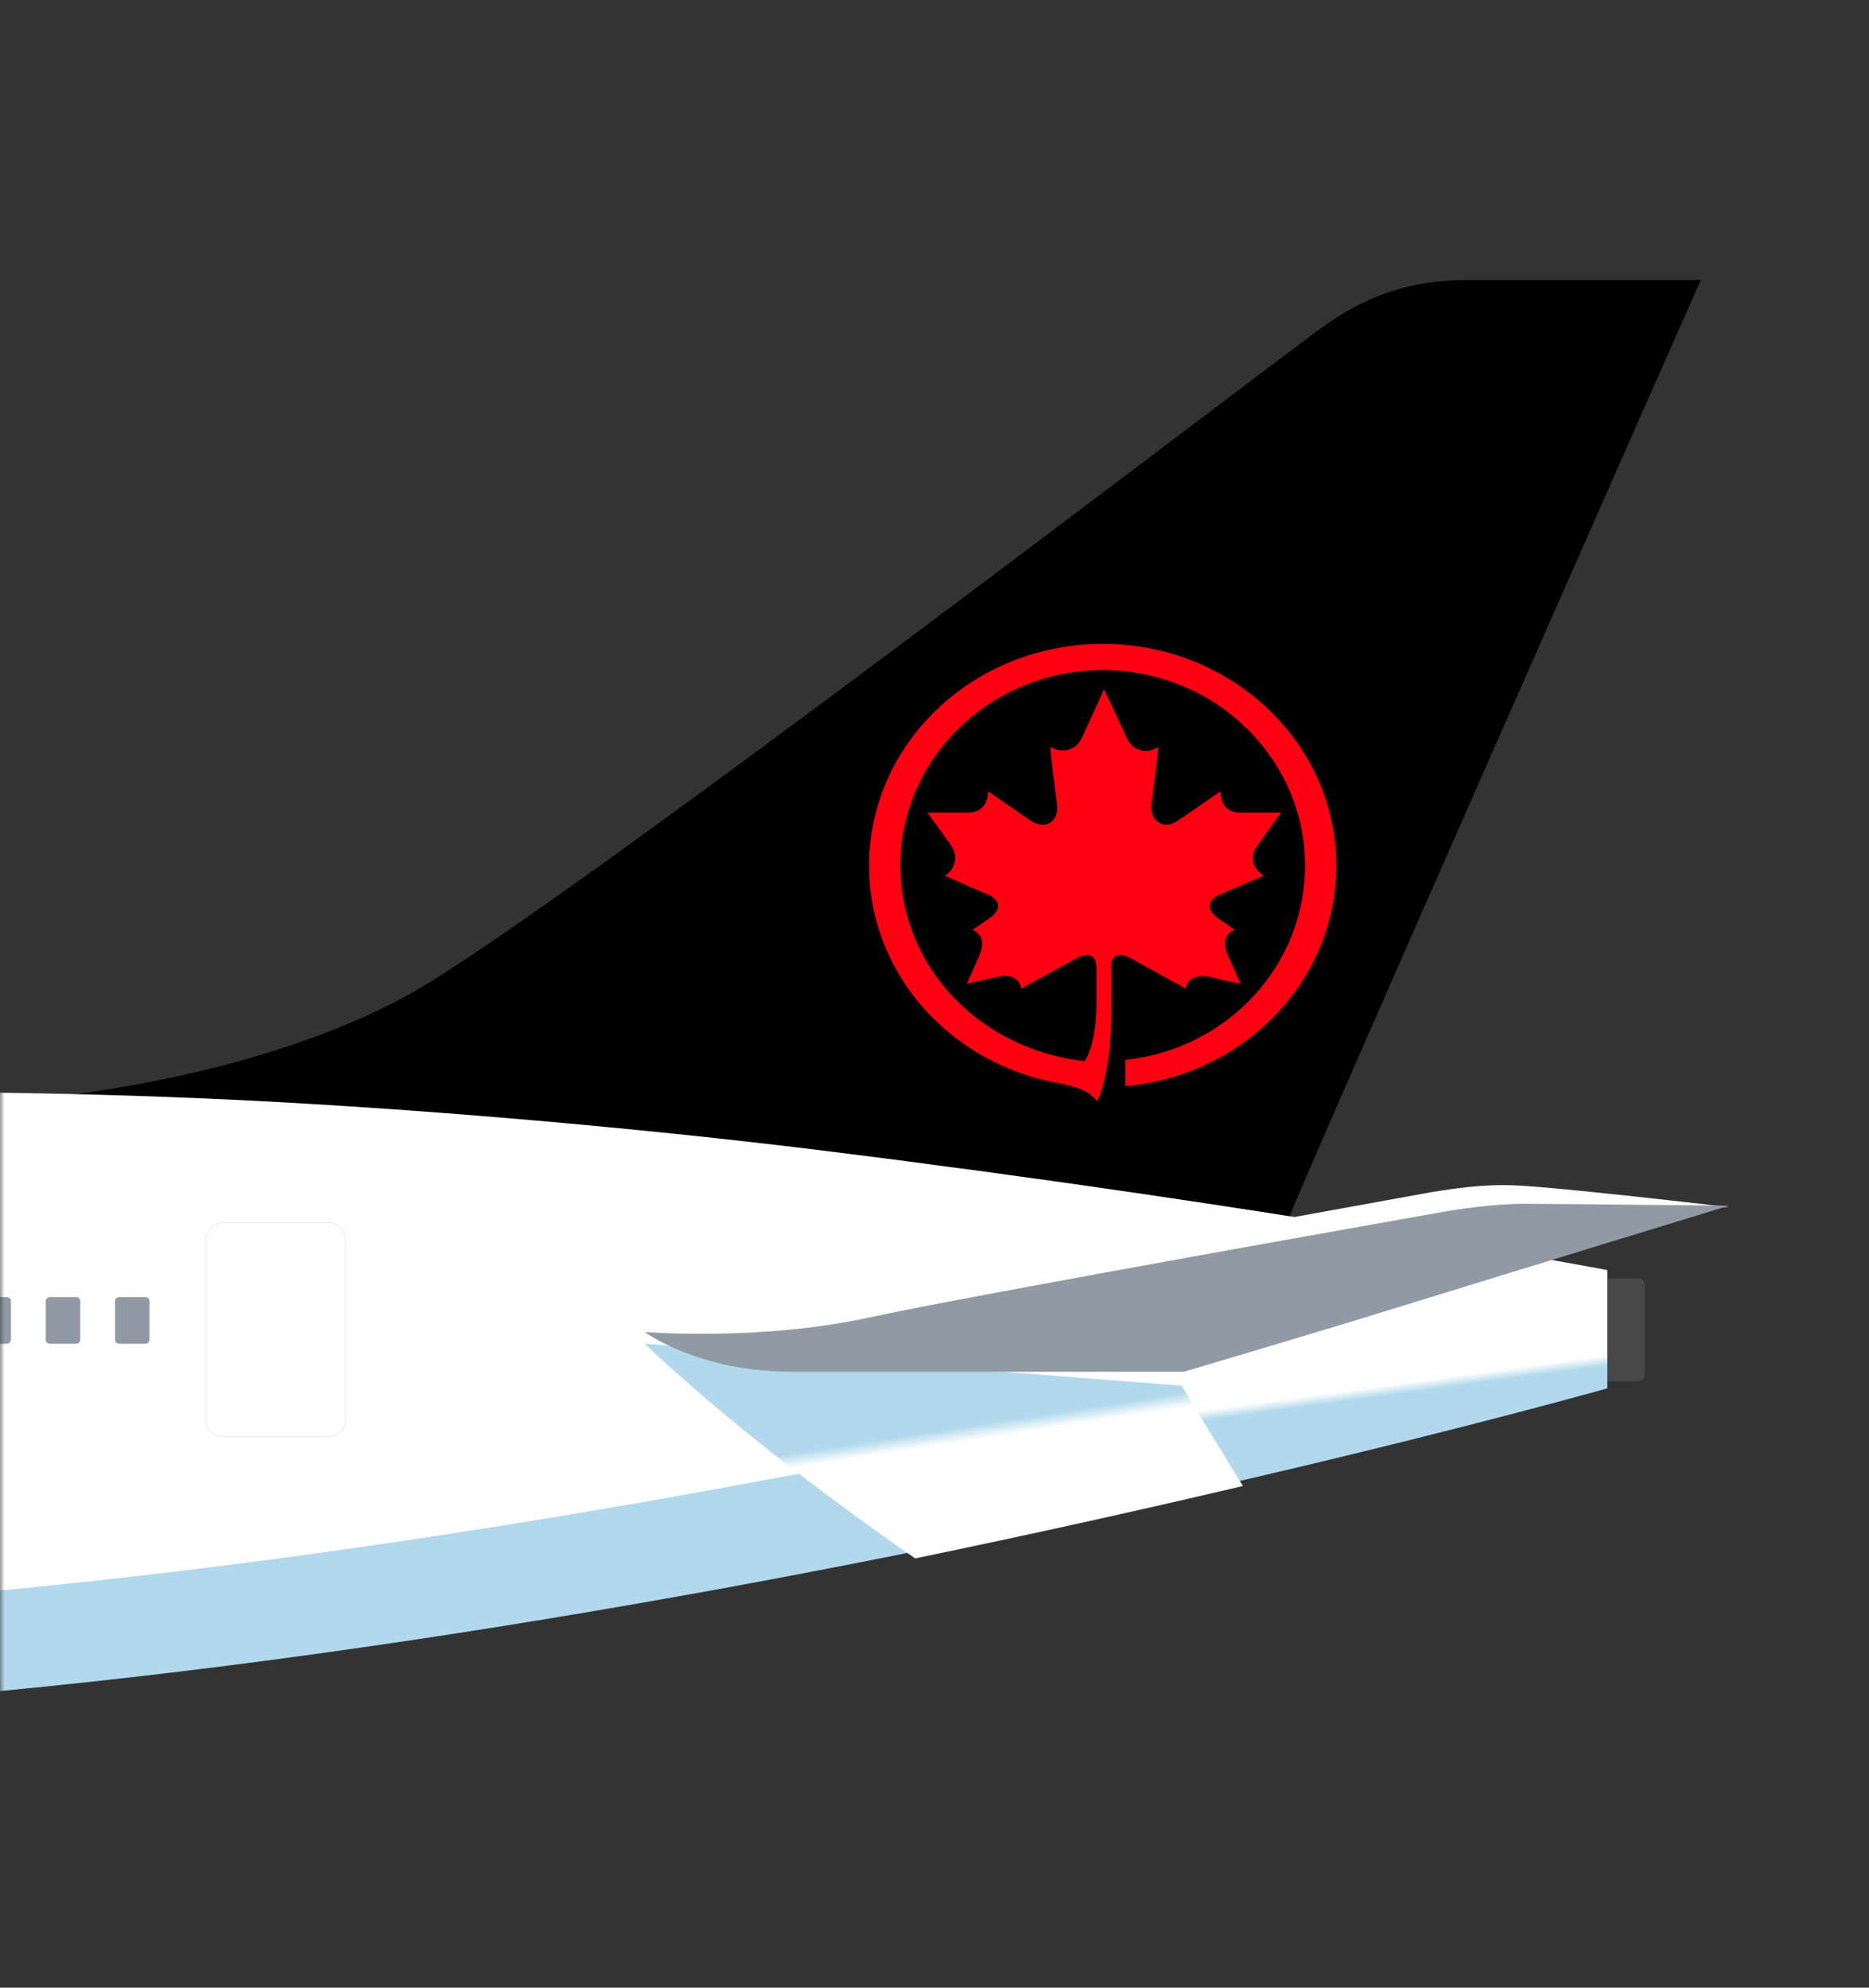 <svg xmlns="http://www.w3.org/2000/svg" xmlns:xlink="http://www.w3.org/1999/xlink" width="205" height="218" viewBox="0 0 205 218">
    <rect x="0" y="0" width="205" height="218" fill="#333333" stroke="none"/>
    <defs>
        <linearGradient id="prefix__c" x1="44.709%" x2="51.42%" y1="42.176%" y2="52.1%">
            <stop offset="0%" stop-color="#FFF"/>
            <stop offset="74.2%" stop-color="#FFF"/>
            <stop offset="91.1%" stop-color="#B1D8EC"/>
            <stop offset="100%" stop-color="#B1D8EC"/>
        </linearGradient>
        <linearGradient id="prefix__d" x1="54.661%" x2="47.171%" y1="58.632%" y2="41.273%">
            <stop offset="0%" stop-color="#FFF"/>
            <stop offset="17.7%" stop-color="#FFF"/>
            <stop offset="66.6%" stop-color="#FFF"/>
            <stop offset="100%" stop-color="#B1D8EC"/>
        </linearGradient>
        <path id="prefix__a" d="M0 0L205 0 205 218 0 218z"/>
    </defs>
    <g fill="none" fill-rule="evenodd">
        <mask id="prefix__b" fill="#fff">
            <use xlink:href="#prefix__a"/>
        </mask>
        <g mask="url(#prefix__b)">
            <g>
                <path fill="#000" fill-rule="nonzero" d="M196.516 103.37c-14-2.189-31.344-4.714-50.546-7.097-41.45-5.144-78.348-6.09-88.57-6.258v-.036s24.772-1.631 42.883-11.655c15.919-8.81 95.503-69.94 100.604-73.487C206.671.816 211.697 0 216.605 0H241.9s-43.802 99.042-45.384 103.37z" transform="translate(-55.35 30.704)"/>
                <path fill="#F01" fill-rule="nonzero" d="M177.193 75.541c0-1.576.825-1.918 2.404-1.027 2.817 1.575 5.84 3.22 5.84 3.22.069-.891.894-1.645 2.611-1.302 1.58.411 3.366.754 3.366.754s-.962-2.124-1.374-3.083c-.755-1.713-.068-2.604.756-2.81 0 0-1.1-.753-1.786-1.233-1.511-1.095-1.168-2.123.343-2.74 2.061-.891 4.603-1.987 4.603-1.987-.824-.48-1.786-1.782-.687-3.289 1.03-1.507 2.61-3.63 2.61-3.63h-4.602c-1.65 0-2.062-1.37-2.062-2.33 0 0-2.747 1.918-4.67 3.22-1.65 1.097-3.093 0-2.886-1.85.412-2.945.755-6.234.755-6.234-1.03.685-2.747.685-3.504-1.028-1.098-2.466-2.473-5.275-2.473-5.275s-1.305 2.878-2.404 5.275c-.756 1.645-2.473 1.645-3.504 1.028 0 0 .344 3.289.756 6.234.275 1.919-1.237 2.947-2.886 1.85-1.923-1.302-4.671-3.22-4.671-3.22 0 .96-.412 2.261-2.061 2.33h-4.603s1.58 2.123 2.61 3.63c1.03 1.507.07 2.878-.687 3.29 0 0 2.543 1.164 4.535 1.986 1.51.617 1.855 1.645.274 2.74-.687.48-1.786 1.234-1.786 1.234.756.273 1.512 1.096.756 2.809-.412.959-1.374 3.083-1.374 3.083s1.786-.412 3.366-.754c1.718-.411 2.474.411 2.61 1.302 0 0 2.955-1.645 5.84-3.22 1.512-.891 2.405-.549 2.405 1.027v3.974c0 2.33-.412 4.796-1.305 6.166-11.13-1.233-20.13-9.934-20.198-21.444 0-11.852 9.961-21.444 22.19-21.444 12.229 0 22.19 9.592 22.19 21.444 0 11.099-8.656 20.142-19.717 21.307v2.877c12.985-1.164 23.152-11.51 23.152-24.184 0-13.428-11.473-24.322-25.625-24.322s-25.625 10.894-25.625 24.322c0 11.852 8.862 21.65 20.679 23.842 1.992.41 3.228.685 4.328 1.987 1.236-2.33 1.58-7.194 1.58-9.935v-4.59h-.069z" transform="translate(-55.35 30.704)"/>
                <path fill="#474747" fill-rule="nonzero" d="M235.13 120.77h-3.48v-11.258h3.48c.343 0 .62.327.62.73v9.798c0 .403-.277.73-.62.73z" transform="translate(-55.35 30.704)"/>
                <path fill="#FFF" fill-rule="nonzero" d="M0 157.615c104.52 0 231.65-36.572 231.65-36.572v-12.447s-36.943-7.006-85.812-13.078c-16.425-2.041-38.285-4.155-60.07-5.356C42.737 87.791 0 89.922 0 89.922v67.693z" transform="translate(-55.35 30.704)"/>
                <path fill="#000" fill-rule="nonzero" d="M111.725 146.357C76.024 152.713 36.619 157.615 0 157.615v-11.258h111.725z" transform="translate(-55.35 30.704)"/>
                <path fill="url(#prefix__c)" fill-rule="nonzero" d="M231.65 121.563S104.52 157.615 0 157.615v-11.028c104.52 0 231.65-36.052 231.65-36.052v11.028z" style="mix-blend-mode:multiply" transform="translate(-55.35 30.704)"/>
                <path fill="url(#prefix__d)" fill-rule="nonzero" d="M191.675 132.277c-10.41 2.449-22.365 5.128-35.95 7.939-19.394-13.418-29.65-23.54-29.65-23.54l58.867 4.601 6.733 11z" style="mix-blend-mode:multiply" transform="translate(-55.35 30.704)"/>
                <path fill="#E1E1E1" d="M93.275 105.256v19.77c0 1.041-.859 1.885-1.919 1.885H79.82c-1.06 0-1.919-.844-1.919-1.886v-19.769c0-1.04.859-1.885 1.919-1.885h11.537c1.06 0 1.919.844 1.919 1.885zm-13.456-1.825c-1.025 0-1.858.819-1.858 1.825v19.77c0 1.007.833 1.826 1.858 1.826h11.537c1.025 0 1.858-.82 1.858-1.827v-19.769c0-1.006-.833-1.825-1.858-1.825H79.82z" transform="translate(-55.35 30.704)"/>
                <path fill="#8F9AA5" fill-rule="nonzero" d="M68.438 116.676h2.843c.26 0 .469-.192.469-.43v-4.258c0-.237-.21-.43-.469-.43h-2.843c-.26 0-.47.193-.47.43v4.259c0 .237.21.43.47.43zm-7.6 0h2.844c.26 0 .47-.192.47-.43v-4.258c0-.237-.21-.43-.47-.43h-2.844c-.259 0-.468.193-.468.43v4.259c0 .237.21.43.468.43zm-7.6 0h2.845c.26 0 .47-.192.47-.43v-4.258c0-.237-.21-.43-.47-.43H53.24c-.259 0-.469.193-.469.43v4.259c0 .237.21.43.469.43zm-7.598 0h2.844c.259 0 .469-.192.469-.43v-4.258c0-.237-.21-.43-.469-.43H45.64c-.26 0-.47.193-.47.43v4.259c0 .237.21.43.47.43zm-7.6 0h2.845c.258 0 .468-.192.468-.43v-4.258c0-.237-.21-.43-.468-.43H38.04c-.258 0-.468.193-.468.43v4.259c0 .237.21.43.468.43zm-7.598 0h2.843c.26 0 .47-.192.47-.43v-4.258c0-.237-.21-.43-.47-.43h-2.843c-.26 0-.47.193-.47.43v4.259c0 .237.21.43.47.43zm-7.6 0h2.844c.259 0 .469-.192.469-.43v-4.258c0-.237-.21-.43-.469-.43h-2.844c-.26 0-.468.193-.468.43v4.259c0 .237.209.43.468.43zm-7.599 0h2.844c.259 0 .468-.192.468-.43v-4.258c0-.237-.21-.43-.468-.43h-2.844c-.259 0-.469.193-.469.43v4.259c0 .237.21.43.469.43zm-7.6 0h2.844c.26 0 .47-.192.47-.43v-4.258c0-.237-.21-.43-.47-.43H7.644c-.26 0-.469.193-.469.43v4.259c0 .237.21.43.469.43z" transform="translate(-55.35 30.704)"/>
                <path fill="#FFF" fill-rule="nonzero" d="M213.433 102.444c-1.904.375-51.093 9.618-62.908 12.358-11.816 2.74-24.45 1.668-24.45 1.668s9.826-2.895 13.336-3.372c2.971-.404 55.32-9.828 71.916-12.865 5.616-1.027 8.336-.983 9.958-.938 4.342.12 23.69 2.39 23.69 2.39s-19.185-.225-22.46-.225c-3.277 0-7.41.653-9.082.984z" transform="translate(-55.35 30.704)"/>
                <path fill="#8F9AA5" fill-rule="nonzero" d="M126.075 115.392s12.634 1.005 24.45-1.563c11.815-2.568 61.004-11.232 62.908-11.584 1.673-.31 5.805-.921 9.081-.921s22.461.21 22.461.21-24.493 7.493-37.128 11.402c-8.346 2.581-22.632 6.81-22.632 6.81h-42.996c-10.295 0-16.144-4.354-16.144-4.354z" transform="translate(-55.35 30.704)"/>
            </g>
        </g>
    </g>
</svg>
